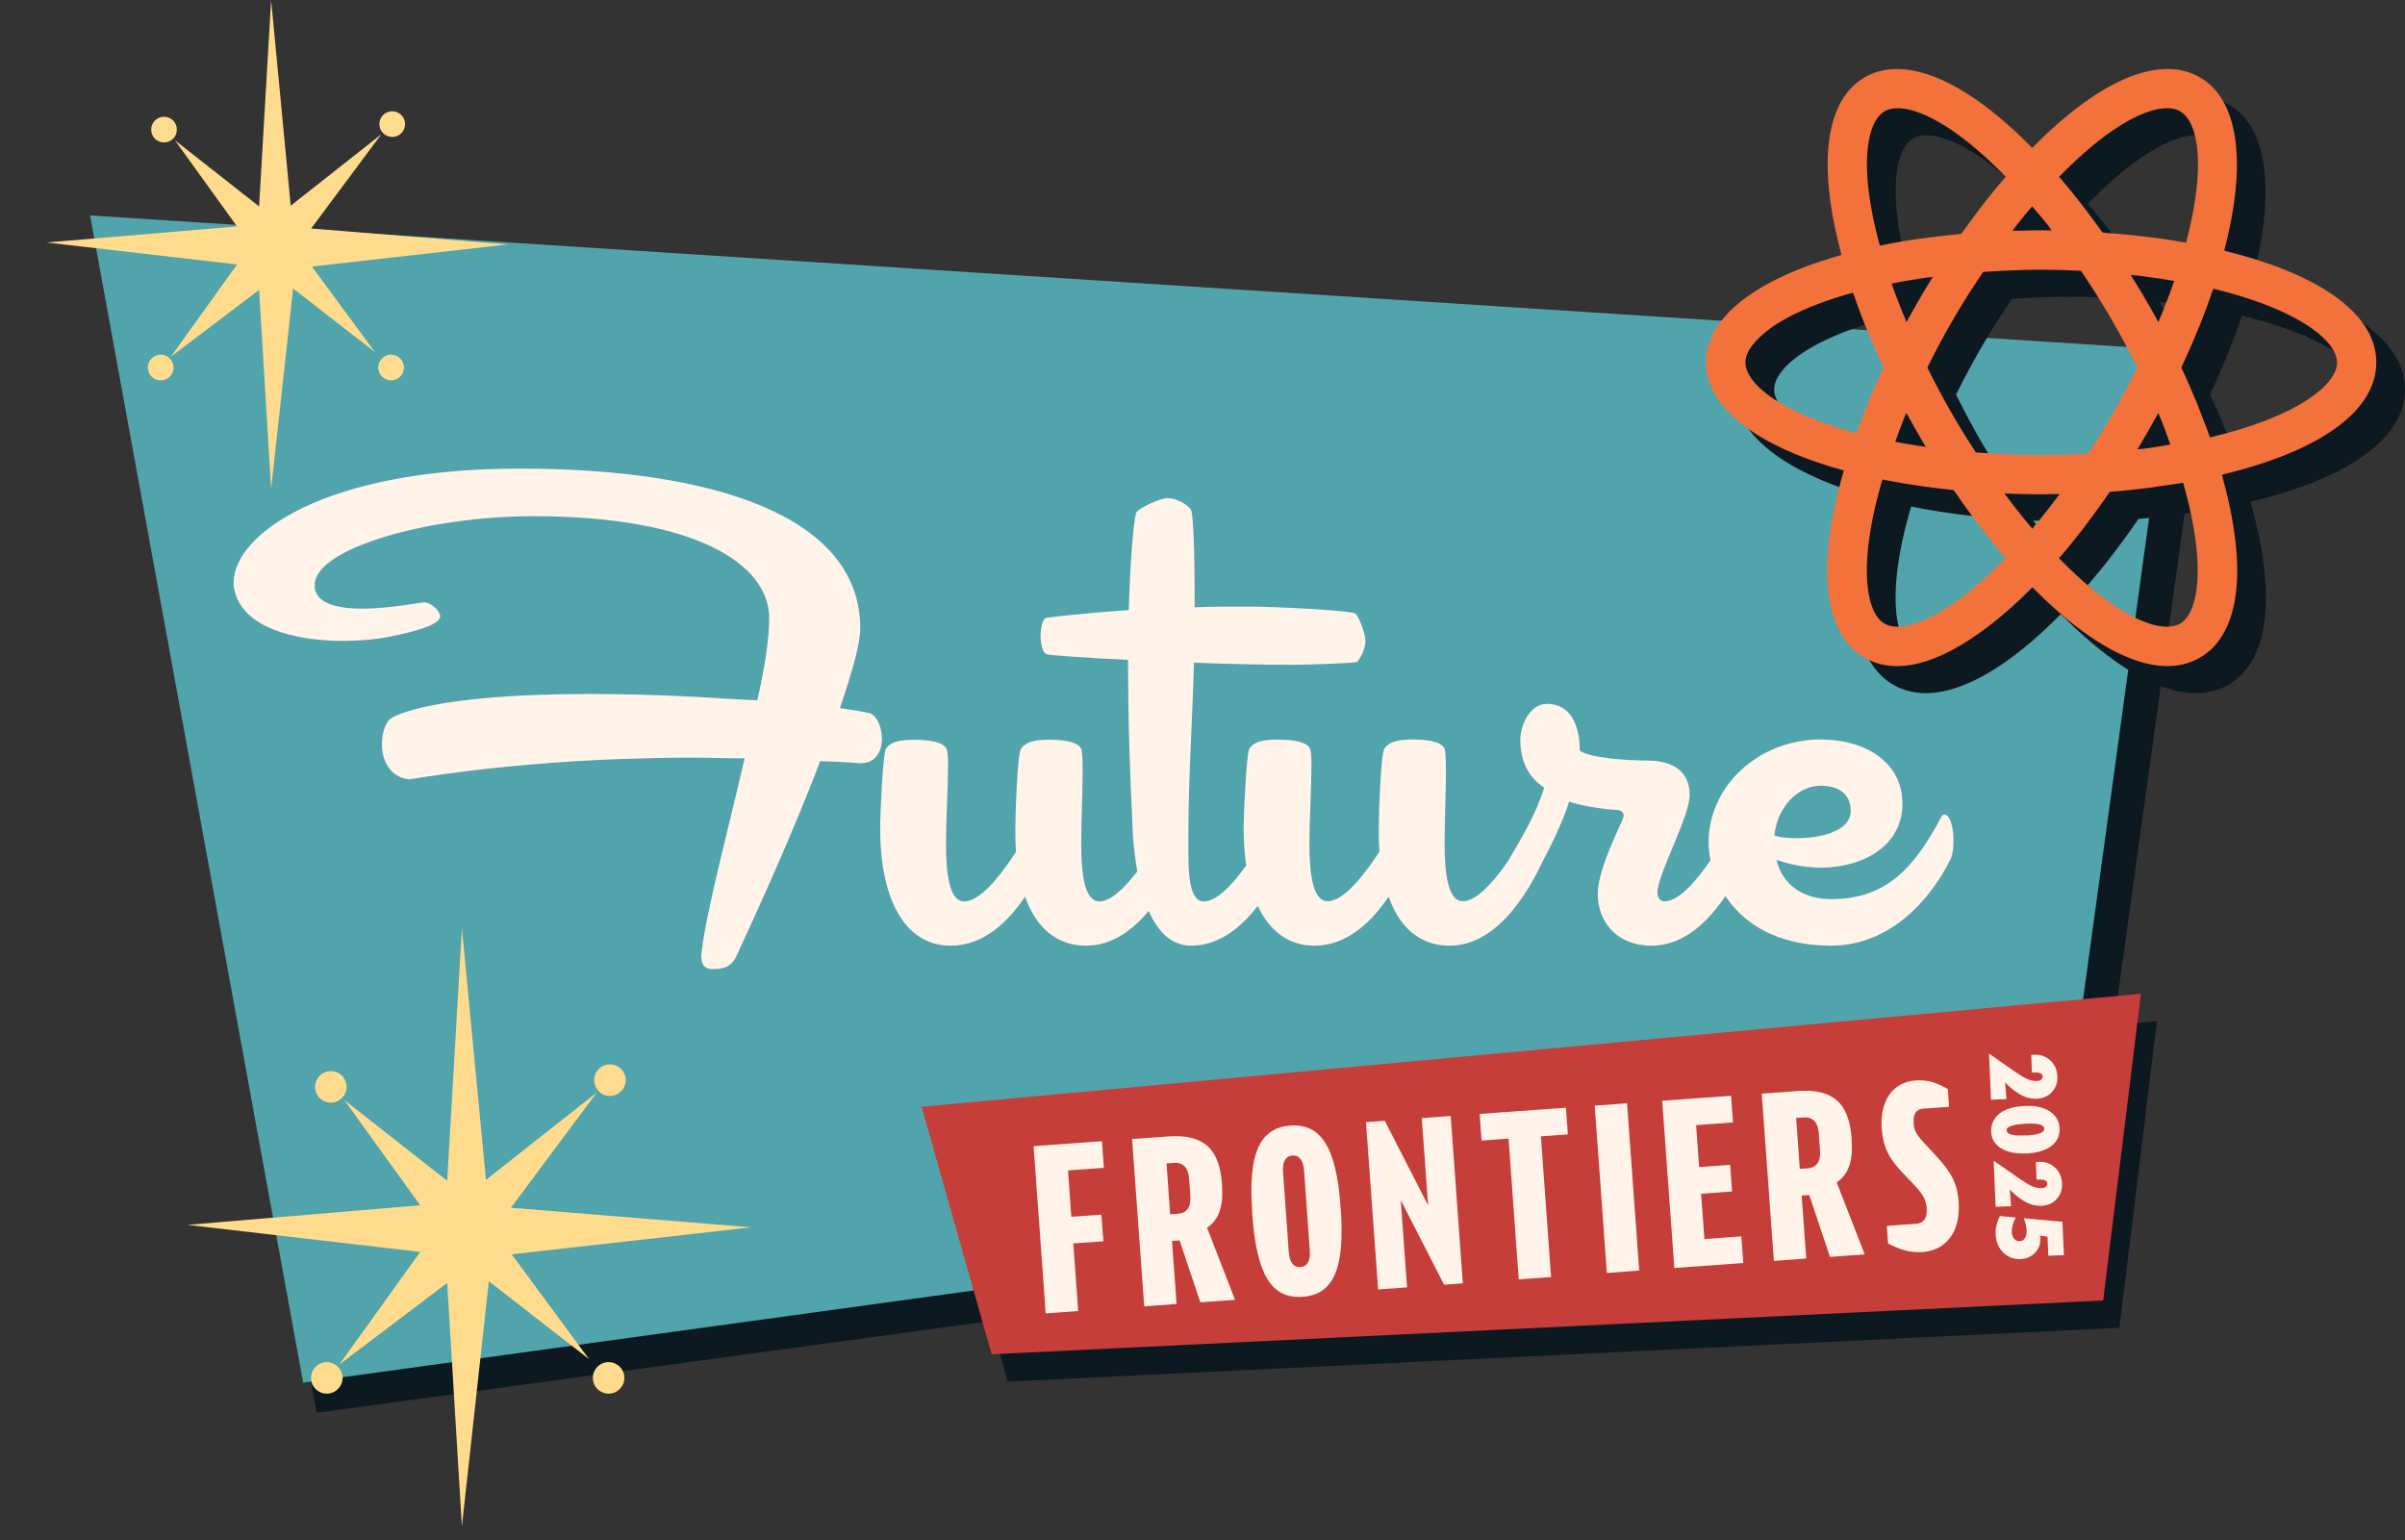 <svg xmlns="http://www.w3.org/2000/svg" id="Logos" viewBox="0 0 231.96 148.58"><rect x="0" y="0" width="231.96" height="148.58" fill="#333333" stroke="none"/><defs><style>.cls-1{fill:#0d1921}.cls-3{fill:#fff3ea}.cls-4{fill:#ffdc8d}</style></defs><g id="Full_Color_Logo" data-name="Full Color Logo"><path d="m9.8 23.68 20.74 112.6 171.39-23.35 10.56-76.28L9.8 23.68z" class="cls-1"/><path d="m8.69 20.78 20.55 112.59 169.8-23.35 10.46-76.27L8.69 20.78z" style="fill:#51a4ab"/><path d="m90.45 109.4 6.74 23.87 107.22-5.19 3.63-29.58-117.59 10.9z" class="cls-1"/><path d="m88.89 106.76 6.75 23.87 107.21-5.19 3.64-29.58-117.6 10.9z" style="fill:#c63e3a"/><path d="m100.86 126.7-1.17-16.14 6.59-.48.19 2.57-3.46.25.32 4.47 2.9-.21.19 2.57-2.9.21.47 6.52-3.12.23Zm9.5-.69-1.17-16.14 3.5-.25c3.39-.24 4.93 1.17 5.17 4.59v.19c.15 1.92-.3 3.27-1.44 4.03l2.7 6.95-3.35.24-2-5.97-.73.05.44 6.08-3.12.23Zm2.15-13.79.35 4.91.75-.05c.83-.06 1.28-.63 1.2-1.71l-.12-1.68c-.08-1.1-.62-1.58-1.43-1.52l-.75.05Zm16.8 4.31c.42 5.78-.66 8.35-3.68 8.56s-4.43-2.17-4.85-7.95v-.19c-.42-5.64.7-8.16 3.66-8.38s4.45 2.1 4.85 7.76v.19Zm-2.98 4.07-.55-7.67c-.07-1.01-.47-1.52-1.13-1.47s-.98.61-.9 1.62l.55 7.67c.07 1.01.47 1.52 1.13 1.47s.98-.61.9-1.62Zm14.76 3.19-1.81.13-4.18-8.16.61 8.42-2.79.2-1.17-16.14 1.81-.13 4.18 8.16-.61-8.42 2.79-.2 1.17 16.14Zm5.39-.39-.98-13.57-2.6.19-.19-2.57 8.32-.6.19 2.57-2.6.19.98 13.57-3.12.23Zm8.5-.61-1.17-16.14 3.12-.23 1.17 16.14-3.12.23Zm6.51-.47-1.17-16.14 6.64-.48.19 2.57-3.56.26.29 4.05 2.99-.22.19 2.57-2.99.22.32 4.37 3.56-.26.19 2.57-6.64.48Zm9.6-.69-1.17-16.14 3.5-.25c3.39-.24 4.93 1.17 5.17 4.59v.19c.15 1.92-.3 3.27-1.44 4.03l2.7 6.95-3.35.24-2-5.97-.73.05.44 6.08-3.12.23Zm2.15-13.79.35 4.91.75-.05c.83-.06 1.28-.63 1.2-1.71l-.12-1.68c-.08-1.1-.62-1.58-1.43-1.52l-.75.05Zm8.86 12.12-.12-1.71 2.86-.21c.71-.05 1.06-.57.99-1.46-.05-.65-.2-1.21-1.08-2.15l-1.15-1.21c-1.19-1.25-1.96-2.26-2.11-4.39-.18-2.55.98-4.44 3.26-4.61 1.19-.09 2.06.23 3.12.83l.12 1.71-2.52.18c-.66.05-.96.54-.9 1.38.04.61.15 1 .93 1.84l1.17 1.26c1.56 1.67 2.11 2.74 2.24 4.49.21 2.97-1.25 4.7-3.49 4.86-1.3.09-2.25-.28-3.31-.82ZM83.78 68.77c-.61-.14-1.42-.27-2.77-.47 1.15-3.38 1.96-6.15 1.96-7.7 0-10.8-14.11-15.4-32.89-15.4s-27.55 6.35-27.55 11.01c0 .2 0 .41.07.61.68 3.65 5.67 5 10.47 5 1.62 0 3.17-.14 4.52-.41 2.77-.54 4.86-1.22 4.86-1.96v-.07c-.07-.47-.81-1.22-1.49-1.28-.4 0-3.38.61-6.01.61-2.23 0-4.32-.41-4.59-1.96v-.34c0-3.51 10.94-6.62 21.07-6.62 15.46 0 22.76 4.52 22.76 9.86 0 1.82-.4 4.66-1.15 7.9-1.76-.07-3.71-.2-6.08-.34-3.85-.2-7.16-.27-10.13-.27-14.52 0-18.77 1.96-19.31 2.5 0 0-.68.68-.68 2.43 0 1.42.74 3.11 2.63 3.31.13 0 8.1-1.49 20.19-1.96 2.3-.07 4.59-.14 6.89-.14 1.82 0 3.58.07 5.27.07-1.62 7.02-3.65 14.59-4.12 18.44 0 .2-.07.41-.07.61 0 .95.41 1.28 1.15 1.28 1.42 0 1.89-.54 2.23-1.22 1.62-3.51 5.33-11.55 8.1-18.84 2.36.07 3.78.2 3.78.2h.14c1.35 0 1.96-1.01 2.03-2.16v-.2c0-1.08-.47-2.3-1.28-2.5Zm103.84 9.79c-.27 0-.34.14-.54.54-2.5 4.59-5.13 7.63-10.47 7.63-2.5 0-4.66-1.22-5.27-3.78 1.42.47 2.84.74 4.25.74 4.19 0 7.9-2.16 7.9-6.15s-3.51-6.21-7.9-6.21c-5.94 0-10.8 4.46-10.8 9.93 0 .54.06 1.11.19 1.71-1.55 2.27-3.15 3.97-4.44 3.97-.47 0-.68-.41-.68-.88 0-1.69 3.11-7.29 3.11-9.39s-1.42-3.31-4.12-3.31c-1.69 0-5.4-.2-6.48-.95 0-2.63-1.01-4.52-3.17-4.52-1.69 0-2.57 2.16-2.57 3.44 0 3.24 1.89 4.32 2.3 4.66-.97 3.12-2.88 5.95-3.47 7.06-1.54 2.23-3.14 3.88-4.37 3.88-1.42 0-1.76-2.57-1.76-5.6 0-1.96.13-5.13.13-7.16 0-1.01-.07-1.76-.13-1.96-.34-.68-1.62-.88-3.11-.88s-2.3.27-2.7.88c-.34.54-.54 6.14-.54 7.7 0 .74 0 1.49.07 2.23-1.76 2.7-3.58 4.79-5 4.79s-1.76-2.57-1.76-5.6c0-2.09.2-5.6.2-7.56 0-.81-.07-1.42-.13-1.55-.34-.68-1.62-.88-3.17-.88s-2.3.27-2.7.88c-.27.54-.54 6.14-.54 7.7 0 1.25.08 2.44.25 3.55-1.44 2.02-2.91 3.48-4.1 3.48s-1.48-1.96-1.48-4.46v-2.43c0-4.93.4-10.94.54-16.14 3.38.14 6.82.2 9.52.2 1.42 0 5.88-.14 6.21-.27.2-.2.81-1.15.81-2.03 0-.61-.61-2.3-.95-2.63-.68-.34-7.9-.68-10.4-.68-1.82 0-3.51 0-5.13.07v-.74c0-5-.14-8.17-.34-8.64-.14-.34-1.22-1.15-2.3-1.15-.67 0-2.57.88-2.97 1.35-.27.61-.61 4.79-.74 9.45-5 .34-7.9.74-7.97.74-.54.2-.54 1.76-.54 1.76s0 1.55.61 1.76c.07.07 3.44.34 7.83.54v.07c0 6.15.2 11.34.41 15.46 0 .2.03 2.4.48 4.87-1.31 1.71-2.61 2.9-3.65 2.9-1.42 0-1.76-2.57-1.76-5.6 0-1.96.14-5.13.14-7.16 0-1.01-.07-1.76-.14-1.96-.34-.68-1.62-.88-3.11-.88s-2.3.27-2.7.88c-.34.54-.54 6.14-.54 7.7 0 .74 0 1.49.07 2.23-1.76 2.7-3.58 4.79-5 4.79s-1.76-2.57-1.76-5.6c0-2.09.2-5.6.2-7.56 0-.81-.07-1.42-.14-1.55-.34-.68-1.62-.88-3.17-.88s-2.3.27-2.7.88c-.27.54-.54 6.14-.54 7.7 0 6.42 2.16 11.28 6.82 11.28 3.24 0 5.6-2.43 7.16-4.73 1.01 2.9 2.97 4.73 5.88 4.73 2.54 0 4.55-1.56 6.04-3.35.84 1.9 2.12 3.35 4.09 3.35 2.76 0 4.9-1.85 6.43-3.84 1.11 2.37 2.91 3.84 5.46 3.84 3.24 0 5.61-2.43 7.16-4.73 1.01 2.9 2.97 4.73 5.87 4.73 5.06 0 8.04-6.21 8.98-8.1.03-.05.05-.12.08-.18 1.14-2.08 2.19-4.58 2.48-5.63.54.27 2.97.74 4.52.81.41 0 .74.2.74.54 0 .14-.07.27-.14.47-.81 1.82-2.36 5.06-2.36 7.09 0 2.63 1.76 5 5.2 5 3.2 0 5.56-2.48 7.11-4.78 1.73 2.59 4.93 4.78 10.18 4.78 6.41 0 10.13-5.54 11.41-8.1.34-.54.41-1.35.41-2.09 0-1.22-.34-2.43-.81-2.43Zm-12.02-2.77c1.49 0 2.9.61 2.9 2.43 0 1.96-2.9 2.63-5.2 2.63-.88 0-1.69-.07-2.16-.27.27-2.7 2.23-4.79 4.46-4.79Z" class="cls-3"/><path d="M231.96 37.57c0-4.6-5.29-8.47-14.6-10.76v-.04l-.06-.01c2.21-8.47 1.4-14.52-2.36-16.69-3.87-2.23-9.69.23-16.13 6.78l-.03-.03-.03.03c-6.44-6.54-12.26-9.01-16.13-6.78-3.82 2.21-4.59 8.41-2.24 17.1l-.07.02v.04c-8.28 2.33-13 6.05-13 10.34s4.81 8.09 13.27 10.41v.04h.02c-2.68 9.21-1.97 15.72 2.01 18.03.94.54 1.98.81 3.13.81 3.59 0 8.11-2.64 12.99-7.59l.04.04.04-.04c4.88 4.95 9.41 7.59 13 7.59 1.14 0 2.19-.27 3.13-.81 3.92-2.26 4.66-8.63 2.13-17.62h.04l-.01-.04c9.48-2.27 14.86-6.16 14.86-10.82Zm-22.49 8.33c-.18.02-.37.03-.55.05.31-.51.61-1.01.9-1.52.38-.66.75-1.32 1.11-1.98.07.16.15.32.21.48.13.32.25.63.37.94.21.54.39 1.08.59 1.62-.54.09-1.06.19-1.61.27-.34.05-.67.1-1.01.14Zm-23.89-.66h-.02c.2-.55.39-1.1.61-1.66.1-.25.19-.49.29-.74.05-.13.12-.26.18-.4.35.64.71 1.28 1.07 1.91.01.02.03.05.04.07.25.43.5.86.76 1.29-.1-.01-.2-.03-.3-.04-.9-.13-1.79-.28-2.64-.44Zm3.23-15.88c.12-.02.24-.03.37-.05-.49.79-.97 1.58-1.42 2.37-.38.66-.75 1.32-1.12 1.99-.05-.11-.1-.23-.14-.34-.45-1.1-.88-2.19-1.26-3.27a.487.487 0 0 0-.04-.11c.04 0 .07-.02.1-.02 1.13-.22 2.3-.41 3.51-.58Zm21.94.07c.58.08 1.15.19 1.72.28l-.03.09c-.4 1.16-.86 2.34-1.35 3.53-.05.12-.1.23-.15.35-.36-.67-.73-1.33-1.12-1.99-.49-.85-1.01-1.71-1.55-2.56.25.03.51.04.76.07.58.07 1.15.16 1.72.24Zm-11.89 24.1s-.05.05-.07.08c-.03-.03-.06-.06-.09-.1-.8-.95-1.59-1.95-2.37-2.99-.08-.1-.15-.2-.23-.3h.29c1.09.04 2.18.07 3.25.07.46 0 .93-.02 1.39-.02h.39c-.08.1-.15.2-.23.31-.77 1.02-1.55 2.01-2.34 2.94Zm1.53-29.06c.09.12.18.25.27.36h-.33c-.22 0-.47-.01-.69-.01-.6 0-1.21.02-1.82.04h-.95c.05-.07.1-.13.15-.2.57-.74 1.15-1.46 1.74-2.15.37.43.73.84 1.1 1.29l.53.65Zm6.14 18.06c-.41.71-.84 1.41-1.28 2.13-.14.22-.29.45-.43.68-.22.34-.44.69-.67 1.03-.17 0-.34.02-.5.02-3.35.17-6.52.13-9.84-.11l-.47-.03c-.08-.12-.15-.24-.23-.36a77.89 77.89 0 0 1-2.06-3.35c-.77-1.33-1.48-2.68-2.16-4.02-.08-.15-.15-.3-.23-.45.07-.15.15-.29.22-.44.68-1.35 1.4-2.7 2.17-4.03.5-.86 1.02-1.73 1.57-2.59.19-.31.4-.61.6-.92.27-.42.54-.83.82-1.25l.48-.03c1.72-.11 3.45-.18 5.13-.18.67 0 1.37.01 2.1.03.22 0 .46.02.68.03.34.01.7.03 1.05.05.29.43.58.87.86 1.3.2.31.41.62.6.93.55.88 1.09 1.75 1.59 2.63.77 1.34 1.5 2.7 2.18 4.05l.21.42c-.07.14-.14.27-.21.41a84.26 84.26 0 0 1-2.18 4.06Zm6.52-29.17c1.75 1.01 2.52 5.29.56 12.66-.1-.02-.2-.03-.3-.05a59.513 59.513 0 0 0-4.08-.58 77.03 77.03 0 0 0-3.16-.3c-.17-.01-.33-.04-.51-.05-.09-.13-.19-.25-.28-.38-.5-.7-1.01-1.39-1.53-2.06-.12-.16-.24-.32-.37-.48-.62-.79-1.24-1.55-1.87-2.29-.05-.05-.09-.12-.14-.17 5.62-5.77 9.88-7.36 11.69-6.31Zm-28.52-.01c.34-.2.77-.3 1.28-.3 2.19 0 5.85 1.93 10.41 6.61-.05.06-.09.12-.14.17-.64.75-1.28 1.52-1.91 2.33-.14.18-.27.36-.41.54-.52.68-1.04 1.38-1.55 2.09-.09.13-.19.25-.28.38l-.53.06c-1.03.1-2.03.22-3.01.35l-.7.09c-1.15.17-2.26.36-3.34.58-.09.02-.18.03-.27.05-2.07-7.55-1.31-11.93.47-12.96Zm-13.41 24.22c0-1.98 3.22-4.75 10.37-6.73.03.09.07.18.1.27.36 1.04.75 2.09 1.18 3.15.08.2.17.41.26.61.38.91.78 1.83 1.21 2.75.07.15.12.29.19.44s0 .02 0 .02c-.53 1.13-1.03 2.27-1.49 3.4-.1.26-.19.51-.3.76-.28.72-.57 1.43-.83 2.14-7.37-1.98-10.69-4.79-10.69-6.81Zm13.41 25.19c-1.83-1.05-2.59-5.82-.2-13.9.07.01.14.02.21.04.95.19 1.93.36 2.93.51.23.03.47.06.7.1.82.12 1.66.22 2.52.31l.5.06c.11.16.23.31.34.48.6.87 1.21 1.71 1.83 2.53.14.19.28.38.42.56.73.95 1.48 1.87 2.23 2.75.07.08.13.17.2.25-5.61 5.77-9.88 7.36-11.69 6.31Zm28.52 0c-1.82 1.05-6.08-.55-11.69-6.31.06-.07.13-.16.19-.23.74-.87 1.47-1.76 2.19-2.7.13-.17.27-.36.4-.53.61-.81 1.22-1.64 1.81-2.5.1-.15.21-.29.32-.44 1.31-.1 2.6-.24 3.86-.4.26-.03.52-.08.78-.12.81-.11 1.63-.22 2.42-.36 2.27 7.9 1.5 12.56-.29 13.6Zm2.86-17.99c-.27-.78-.59-1.56-.89-2.34-.1-.25-.19-.51-.29-.76-.49-1.2-1.01-2.4-1.57-3.6.08-.17.14-.33.22-.5.45-.98.88-1.95 1.27-2.91.08-.2.17-.4.25-.59.45-1.12.86-2.22 1.23-3.32.03-.1.08-.19.11-.29 8.19 1.98 11.94 5.02 11.94 7.13s-3.85 5.24-12.26 7.21Z" class="cls-1"/><path d="M229.19 34.96c0-4.6-5.29-8.47-14.6-10.76v-.04l-.06-.01c2.21-8.47 1.4-14.52-2.36-16.69-3.87-2.23-9.69.23-16.13 6.78l-.03-.03-.03.03c-6.44-6.54-12.26-9.01-16.13-6.78-3.82 2.21-4.59 8.41-2.24 17.1l-.07.02v.04c-8.28 2.33-13 6.05-13 10.34s4.81 8.09 13.27 10.41v.04h.02c-2.68 9.21-1.97 15.72 2.01 18.03.94.54 1.98.81 3.13.81 3.59 0 8.11-2.64 12.99-7.59l.04.04.04-.04c4.88 4.95 9.41 7.59 13 7.59 1.14 0 2.19-.27 3.13-.81 3.92-2.26 4.66-8.63 2.13-17.62h.04l-.01-.04c9.48-2.27 14.86-6.16 14.86-10.82Zm-22.49 8.33c-.18.02-.37.03-.55.05.31-.51.61-1.01.9-1.52.38-.66.75-1.32 1.11-1.98.07.16.15.32.21.48.13.32.25.63.37.94.21.54.39 1.08.59 1.62-.54.09-1.06.19-1.61.27-.34.05-.67.1-1.01.14Zm-23.89-.66h-.02c.2-.55.39-1.1.61-1.66.1-.25.19-.49.29-.74.05-.13.12-.26.18-.4.35.64.71 1.28 1.07 1.91.01.02.03.05.04.07.25.43.5.86.76 1.29-.1-.01-.2-.03-.3-.04-.9-.13-1.79-.28-2.64-.44Zm3.24-15.87c.12-.02.24-.03.37-.05-.49.79-.97 1.58-1.42 2.37-.38.66-.75 1.32-1.12 1.99-.05-.11-.1-.23-.14-.34-.45-1.1-.88-2.19-1.26-3.27a.487.487 0 0 0-.04-.11c.04 0 .07-.02.1-.02 1.13-.22 2.3-.41 3.51-.58Zm21.93.06c.58.08 1.15.19 1.72.28l-.03.09c-.4 1.16-.86 2.34-1.35 3.53-.05.12-.1.23-.15.35-.36-.67-.73-1.33-1.12-1.99-.49-.85-1.01-1.71-1.55-2.56.25.03.51.04.76.07.58.07 1.15.16 1.72.24Zm-11.89 24.1s-.05.05-.07.08c-.03-.03-.06-.06-.09-.1-.8-.95-1.59-1.95-2.37-2.99-.08-.1-.15-.2-.23-.3h.29c1.09.04 2.18.07 3.25.07.46 0 .93-.02 1.39-.02h.39c-.08.1-.15.2-.23.31-.77 1.02-1.55 2.01-2.34 2.94Zm1.53-29.06c.09.12.18.25.27.36h-.33c-.22 0-.47-.01-.69-.01-.6 0-1.21.02-1.82.04h-.95c.05-.07.1-.13.15-.2.57-.74 1.15-1.46 1.74-2.15.37.43.73.84 1.1 1.29l.53.65Zm6.14 18.06c-.41.71-.84 1.41-1.28 2.13-.14.22-.29.45-.43.68-.22.34-.44.69-.67 1.03-.17 0-.34.02-.5.02-3.35.17-6.52.13-9.84-.11l-.47-.03c-.08-.12-.15-.24-.23-.36a77.89 77.89 0 0 1-2.06-3.35c-.77-1.33-1.48-2.68-2.16-4.02-.08-.15-.15-.3-.23-.45.07-.15.15-.29.22-.44.68-1.35 1.4-2.7 2.17-4.03.5-.86 1.02-1.73 1.57-2.59.19-.31.4-.61.6-.92.27-.42.54-.83.82-1.25l.48-.03c1.72-.11 3.45-.18 5.13-.18.67 0 1.37.01 2.1.03.22 0 .46.02.68.03.34.01.7.03 1.05.05.29.43.58.87.86 1.3.2.31.41.62.6.93.55.88 1.09 1.75 1.59 2.63.77 1.34 1.5 2.7 2.18 4.05l.21.42c-.07.14-.14.27-.21.41a84.26 84.26 0 0 1-2.18 4.06Zm6.52-29.17c1.75 1.01 2.52 5.29.56 12.66-.1-.02-.2-.03-.3-.05a59.513 59.513 0 0 0-4.08-.58 77.03 77.03 0 0 0-3.16-.3c-.17-.01-.33-.04-.51-.05-.09-.13-.19-.25-.28-.38-.5-.7-1.01-1.39-1.53-2.06-.12-.16-.24-.32-.37-.48-.62-.79-1.24-1.55-1.87-2.29-.05-.05-.09-.12-.14-.17 5.62-5.77 9.88-7.36 11.69-6.31Zm-28.52-.01c.34-.2.77-.3 1.28-.3 2.19 0 5.85 1.93 10.41 6.61-.05.06-.09.12-.14.17-.64.75-1.28 1.52-1.91 2.33-.14.18-.27.36-.41.54-.52.68-1.04 1.38-1.55 2.09-.09.13-.19.25-.28.38l-.53.06c-1.03.1-2.03.22-3.01.35l-.7.09c-1.15.17-2.26.36-3.34.58-.09.02-.18.03-.27.05-2.07-7.55-1.31-11.93.47-12.96Zm-13.41 24.22c0-1.98 3.22-4.75 10.37-6.73.03.09.07.18.1.27.36 1.04.75 2.09 1.18 3.15.08.2.17.41.26.61.38.91.78 1.83 1.21 2.75.07.15.12.29.19.44s0 .02 0 .02c-.53 1.13-1.03 2.27-1.49 3.4-.1.26-.19.51-.3.76-.28.72-.57 1.43-.83 2.14-7.37-1.98-10.69-4.79-10.69-6.81Zm13.41 25.19c-1.83-1.05-2.59-5.82-.2-13.9.07.01.14.02.21.04.95.19 1.93.36 2.93.51.23.03.47.06.7.1.82.12 1.66.22 2.52.31l.5.06c.11.16.23.31.34.48.6.87 1.21 1.71 1.83 2.53.14.19.28.38.42.56.73.95 1.48 1.87 2.23 2.75.07.08.13.17.2.25-5.61 5.77-9.88 7.36-11.69 6.31Zm28.52 0c-1.82 1.05-6.08-.55-11.69-6.31.06-.07.13-.16.19-.23.74-.87 1.47-1.76 2.19-2.7.13-.17.27-.36.4-.53.61-.81 1.22-1.64 1.81-2.5.1-.15.21-.29.32-.44 1.31-.1 2.6-.24 3.86-.4.26-.03.52-.08.78-.12.81-.11 1.63-.22 2.42-.36 2.27 7.9 1.5 12.56-.29 13.6Zm2.86-17.99c-.27-.78-.59-1.56-.89-2.34-.1-.25-.19-.51-.29-.76-.49-1.2-1.01-2.4-1.57-3.6.08-.17.14-.33.22-.5.45-.98.88-1.95 1.27-2.91.08-.2.17-.4.25-.59.45-1.12.86-2.22 1.23-3.32.03-.1.08-.19.11-.29 8.19 1.98 11.94 5.02 11.94 7.13s-3.85 5.24-12.26 7.21Z" style="fill:#f3723c"/><path d="m192.03 106.09-.19-4.46 2.4 1.67c.27.19.52.35.73.48.21.13.4.23.56.3.31.14.62.2.93.19.17 0 .31-.05.41-.13.1-.08.15-.18.14-.3-.01-.28-.28-.41-.79-.39h-.1c-.04 0-.08 0-.14.01l-.07-1.7.23-.02c.64-.03 1.17.15 1.6.54.43.39.66.9.69 1.53s-.15 1.12-.52 1.52c-.36.41-.85.62-1.47.65-.49.02-.98-.09-1.46-.34-.24-.12-.49-.29-.76-.49s-.55-.45-.84-.74a20.084 20.084 0 0 1 .13 1.61l-1.46.06Zm3.37 5.17c-.99.04-1.79-.12-2.4-.5-.6-.38-.92-.91-.95-1.58-.03-.73.24-1.32.81-1.77.57-.44 1.38-.68 2.44-.73 1-.04 1.8.13 2.39.52.6.39.92.94.95 1.65s-.24 1.28-.81 1.71c-.57.42-1.38.66-2.43.71Zm-.06-1.73c1.23-.05 1.83-.27 1.82-.65s-.57-.54-1.67-.49c-1.31.06-1.96.27-1.95.63 0 .2.16.34.45.42.29.08.74.11 1.35.08Zm-2.86 6.89-.19-4.46 2.4 1.67c.27.19.52.35.73.48.21.13.4.23.56.3.31.14.62.2.93.19.17 0 .31-.05.41-.13.1-.08.15-.18.14-.3-.01-.28-.28-.41-.79-.39h-.1c-.04 0-.08 0-.14.01l-.07-1.7.23-.02c.64-.03 1.17.15 1.6.54.43.39.66.9.69 1.53s-.15 1.12-.52 1.52c-.36.41-.85.62-1.47.65-.49.02-.98-.09-1.46-.34-.24-.12-.49-.29-.76-.49s-.55-.45-.84-.74a20.084 20.084 0 0 1 .13 1.61l-1.46.06Zm.42.88 1.52.14c-.27.53-.4 1-.38 1.41.01.27.09.48.23.64.14.16.31.24.53.23.23 0 .4-.11.51-.3.12-.19.17-.45.15-.78-.02-.36-.11-.74-.27-1.13l3.73.34.14 3.22-1.5.06-.08-1.84-.72-.11c.01.12.02.22.03.29.02.53-.15.99-.51 1.37-.36.38-.82.58-1.38.61-.66.03-1.22-.18-1.68-.63-.46-.45-.7-1.02-.74-1.73-.03-.6.11-1.2.42-1.8Z" class="cls-3"/><path d="m26.15 0-1.16 19.91-8.12-6.38 5.99 8.31L4.5 23.39l18.36 2.12-6.38 8.9 8.51-6.45 1.16 19.2 2.12-19.33 7.9 6.14-6.09-8.26 18.88-2.13-18.95-1.54 6.77-9.09-8.74 6.89L26.15 0z" class="cls-4"/><circle cx="37.72" cy="35.45" r="1.24" class="cls-4"/><circle cx="15.5" cy="35.45" r="1.24" class="cls-4"/><circle cx="15.82" cy="12.5" r="1.24" class="cls-4"/><circle cx="37.83" cy="11.97" r="1.24" class="cls-4"/><path d="m44.55 89.55-1.42 24.35-9.93-7.8 7.33 10.16-22.46 1.89 22.46 2.61-7.81 10.87 10.41-7.88 1.42 23.49 2.6-23.65 9.66 7.51-7.46-10.11 23.1-2.6-23.17-1.89 8.27-11.11-10.68 8.42-2.32-24.26z" class="cls-4"/><circle cx="58.7" cy="132.91" r="1.52" class="cls-4"/><circle cx="31.52" cy="132.91" r="1.52" class="cls-4"/><circle cx="31.91" cy="104.84" r="1.52" class="cls-4"/><circle cx="58.83" cy="104.19" r="1.52" class="cls-4"/></g></svg>